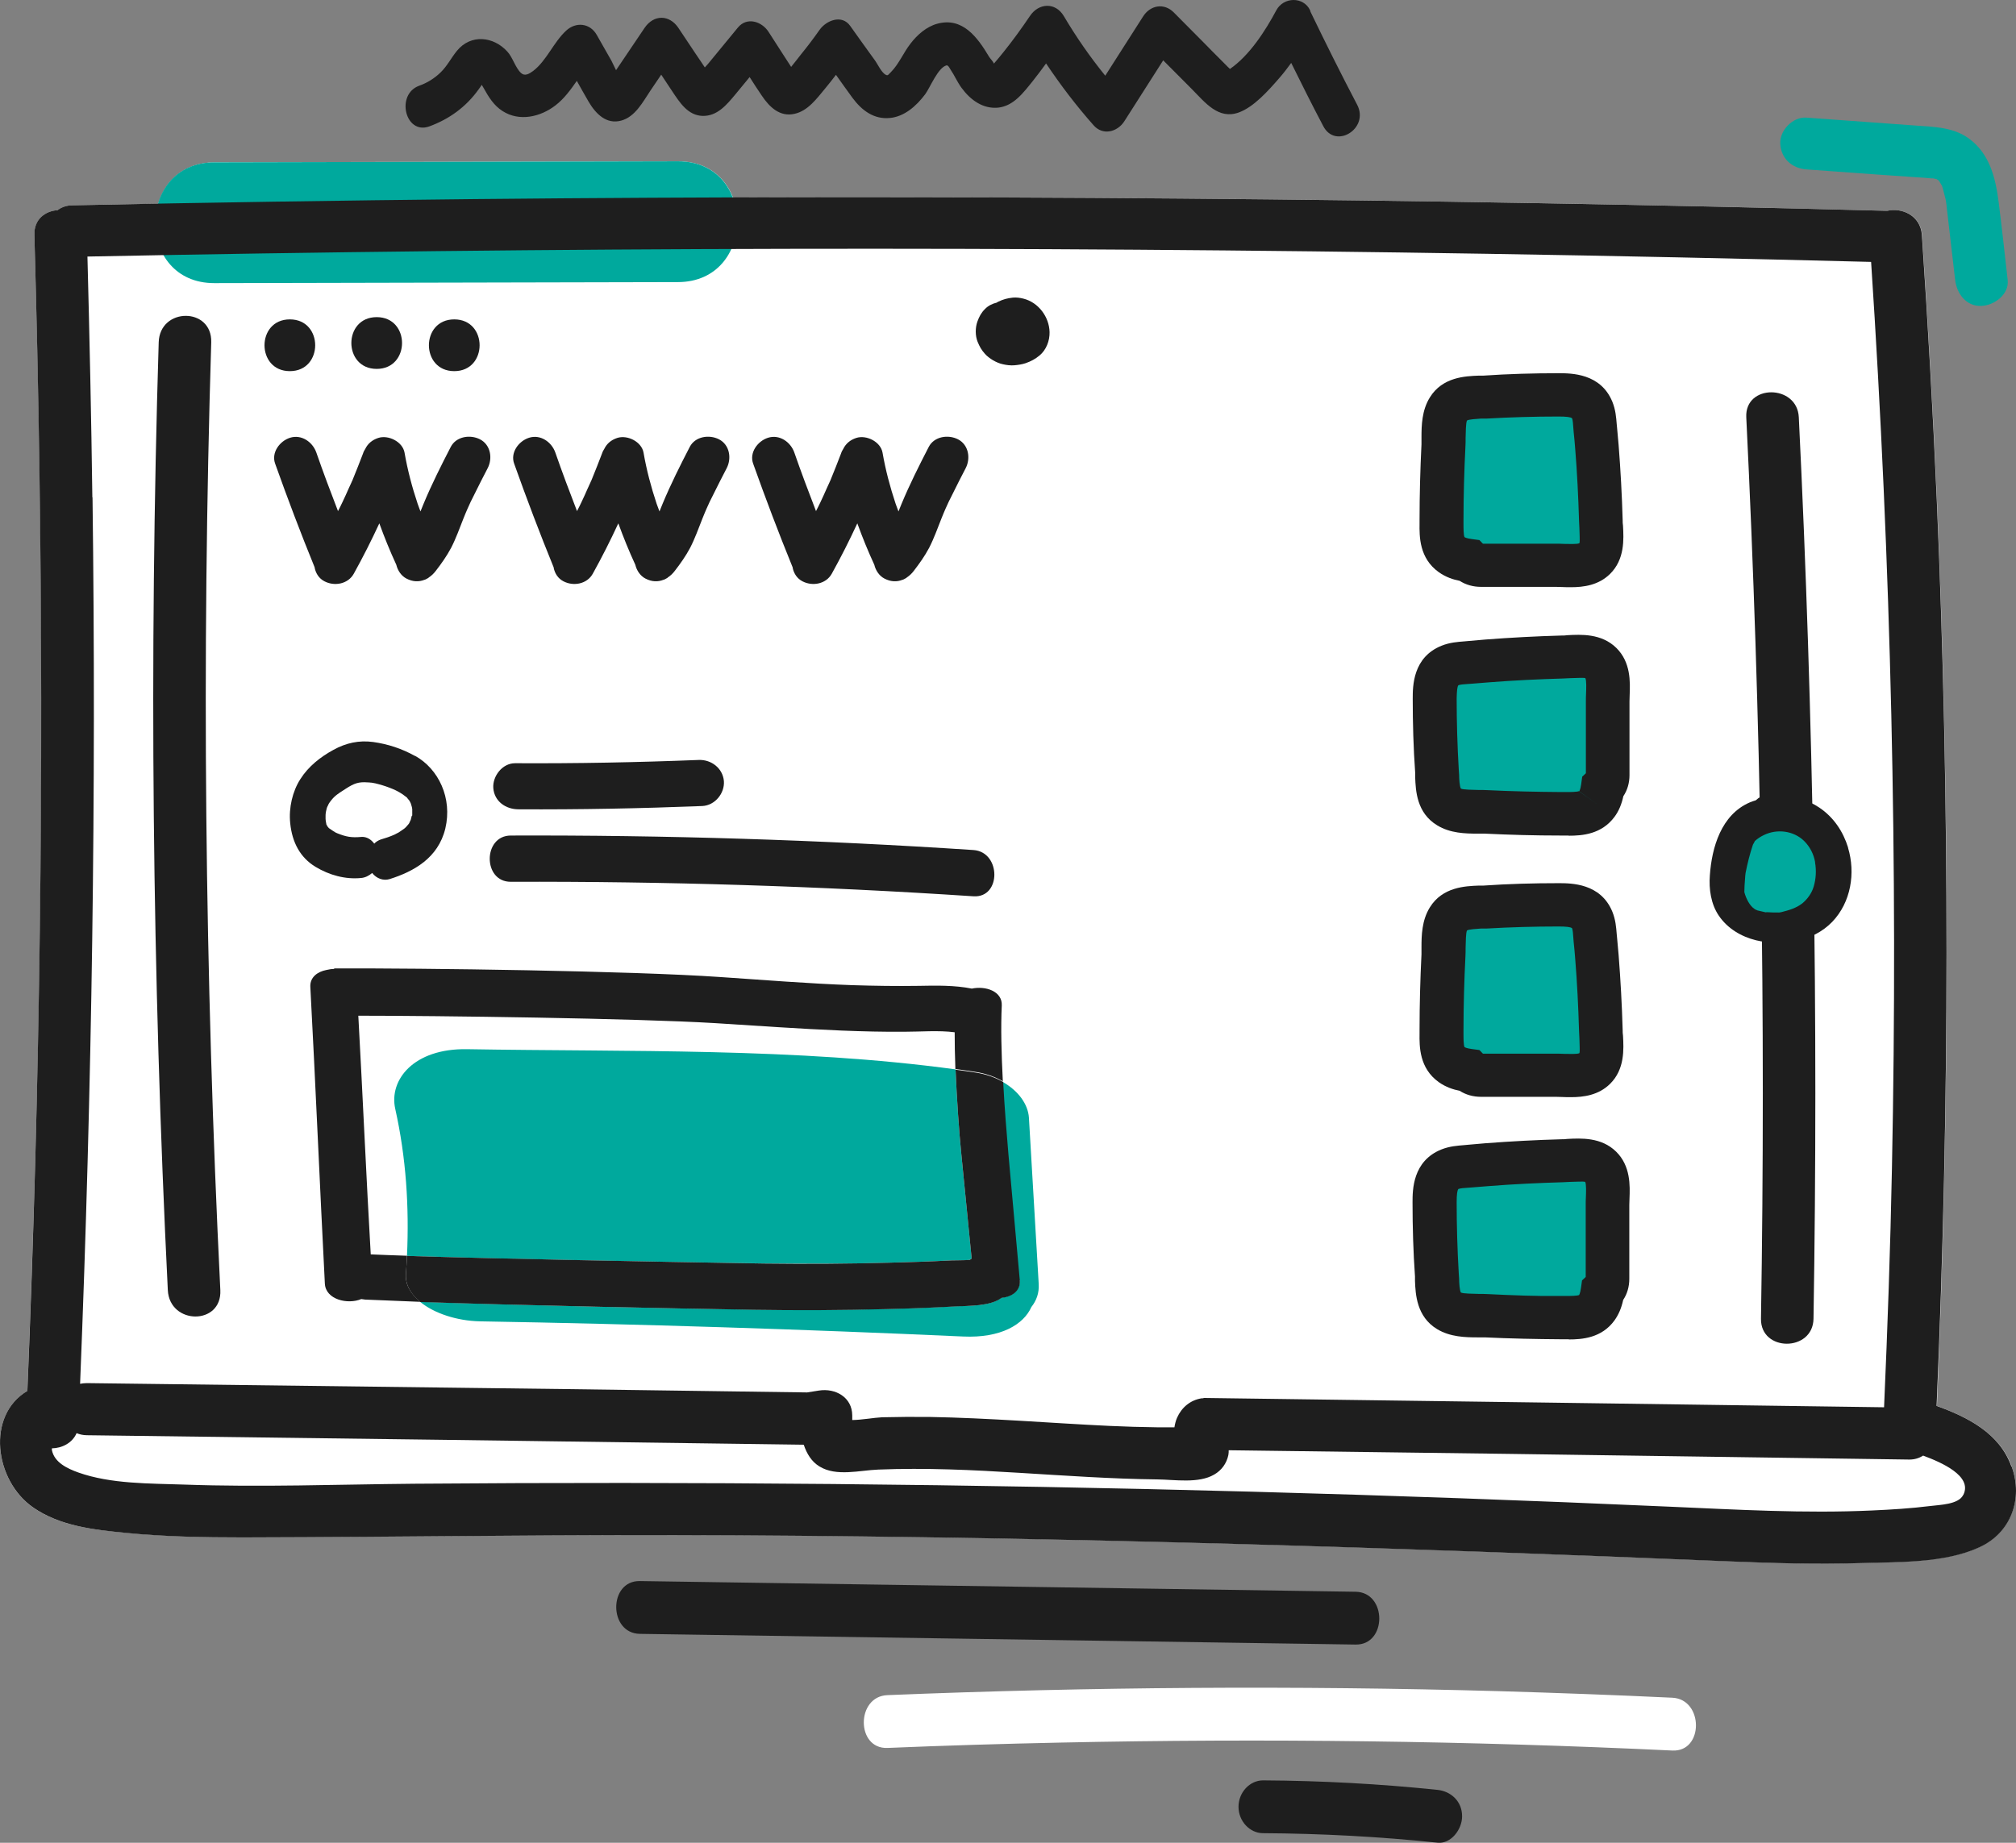 <svg width="140" height="128" viewBox="0 0 140 128" fill="none" xmlns="http://www.w3.org/2000/svg">
<rect x="0" y="0" width="140" height="128" fill="#808080" stroke="none"/>
<path d="M137.428 107.472C134.984 108.575 131.75 108.467 129.123 108.563C126.108 108.659 123.092 108.563 120.077 108.443C97.108 107.484 74.152 106.765 51.171 106.633C39.717 106.573 28.275 106.753 16.833 106.777C14.134 106.789 11.434 106.729 8.747 106.465C6.534 106.261 4.151 106.009 2.279 104.703C-0.384 102.833 -0.968 98.314 1.902 96.612C2.108 91.289 2.303 85.955 2.449 80.633C3.033 59.2 3.008 37.755 2.388 16.322C2.364 15.219 3.154 14.656 4.017 14.596C4.285 14.392 4.638 14.26 5.063 14.26C7.033 14.224 9.015 14.176 10.985 14.152C11.447 12.582 12.748 11.287 14.9 11.275C25.637 11.252 36.361 11.228 47.097 11.204C49.092 11.204 50.356 12.306 50.903 13.721C77.629 13.625 104.355 13.937 131.069 14.644C132.09 14.404 133.379 14.968 133.476 16.31C133.89 22.448 134.242 28.597 134.51 34.734C135.422 55.7 135.398 76.701 134.51 97.654C136.686 98.458 138.863 99.548 139.702 101.862C140.504 104.092 139.653 106.453 137.44 107.472H137.428Z" fill="white"/>
<path d="M138.79 14.008C138.583 12.366 138.17 10.688 136.759 9.645C135.957 9.046 135.033 8.878 134.036 8.794C133.1 8.722 132.163 8.662 131.227 8.59C129.306 8.446 127.373 8.315 125.451 8.171C124.503 8.099 123.591 9.046 123.628 9.969C123.676 11 124.43 11.695 125.451 11.767C127.105 11.887 128.759 12.007 130.412 12.127C131.276 12.187 132.139 12.246 133.002 12.306C133.379 12.33 133.756 12.354 134.133 12.39C134.194 12.39 134.218 12.39 134.255 12.39C134.279 12.39 134.328 12.414 134.401 12.426C134.461 12.438 134.486 12.45 134.51 12.45C134.498 12.45 134.486 12.45 134.534 12.474C134.559 12.498 134.571 12.498 134.583 12.498C134.607 12.522 134.632 12.546 134.656 12.57C134.717 12.666 134.778 12.774 134.838 12.87C134.85 12.894 134.863 12.918 134.875 12.93C134.875 12.954 134.875 12.978 134.899 13.026C134.96 13.289 135.045 13.553 135.106 13.817C135.13 13.937 135.154 14.068 135.167 14.2C135.167 14.248 135.191 14.344 135.191 14.428C135.385 16.106 135.58 17.772 135.775 19.451C135.884 20.386 136.541 21.297 137.598 21.249C138.498 21.213 139.532 20.446 139.422 19.451C139.216 17.629 139.021 15.807 138.79 13.996V14.008Z" fill="#00A99D"/>
<path d="M47.085 11.204C36.349 11.227 25.624 11.252 14.888 11.275C9.416 11.287 9.404 19.678 14.888 19.666C25.624 19.642 36.349 19.618 47.085 19.595C52.557 19.582 52.569 11.191 47.085 11.204Z" fill="#00A99D"/>
<path d="M31.546 22.184C29.199 22.184 29.199 25.78 31.546 25.78C33.893 25.78 33.893 22.184 31.546 22.184Z" fill="#1E1E1E"/>
<path d="M26.16 22.028C23.813 22.028 23.813 25.624 26.16 25.624C28.506 25.624 28.506 22.028 26.16 22.028Z" fill="#1E1E1E"/>
<path d="M139.678 101.85C138.851 99.548 136.662 98.445 134.486 97.654C135.398 76.689 135.41 55.7 134.498 34.734C134.23 28.585 133.878 22.447 133.464 16.31C133.367 14.967 132.078 14.404 131.057 14.644C98.361 13.781 65.64 13.505 32.932 13.829C23.642 13.925 14.341 14.068 5.051 14.26C4.625 14.26 4.273 14.392 4.005 14.596C3.154 14.656 2.352 15.219 2.388 16.322C2.996 37.755 3.02 59.2 2.449 80.645C2.303 85.967 2.121 91.289 1.902 96.612C-0.968 98.314 -0.384 102.833 2.291 104.703C4.163 106.009 6.534 106.261 8.76 106.477C11.447 106.741 14.146 106.789 16.845 106.789C28.287 106.765 39.729 106.573 51.183 106.645C74.164 106.777 97.12 107.496 120.089 108.455C123.105 108.575 126.12 108.67 129.136 108.575C131.762 108.491 134.996 108.599 137.44 107.484C139.665 106.477 140.504 104.103 139.702 101.874L139.678 101.85ZM6.413 34.554C6.34 28.98 6.218 23.406 6.072 17.82C38.465 17.173 70.869 17.101 103.261 17.629C112.149 17.772 121.05 17.964 129.938 18.192C131.324 39.145 131.811 60.147 131.385 81.136C131.276 86.674 131.081 92.224 130.838 97.75C115.08 97.522 99.321 97.319 83.575 97.103V97.127C83.575 97.127 83.502 97.127 83.454 97.127C82.663 97.247 82.055 97.762 81.739 98.481C81.654 98.673 81.593 98.913 81.557 99.141C81.155 99.141 80.742 99.141 80.341 99.141C79.246 99.129 78.152 99.093 77.07 99.045C74.978 98.949 72.887 98.805 70.796 98.685C68.704 98.565 66.613 98.457 64.522 98.421C63.427 98.409 62.345 98.421 61.251 98.445C60.716 98.469 59.889 98.625 59.184 98.637C59.184 98.541 59.184 98.433 59.184 98.326C59.184 97.055 58.017 96.408 56.873 96.588C56.594 96.635 56.326 96.671 56.047 96.719C48.654 96.624 41.273 96.504 33.88 96.42C24.591 96.3 15.313 96.192 6.024 96.072C5.854 96.072 5.708 96.096 5.562 96.12C6.389 75.598 6.692 55.064 6.425 34.53L6.413 34.554ZM136.334 103.84C136.006 104.511 134.692 104.523 134.06 104.607C132.71 104.775 131.349 104.859 129.999 104.919C125.318 105.134 120.624 104.859 115.943 104.655C106.264 104.223 96.573 103.876 86.894 103.612C67.525 103.085 48.143 102.905 28.761 103.061C23.448 103.108 18.11 103.312 12.784 103.12C10.401 103.037 7.702 103.085 5.44 102.281C4.674 102.006 3.774 101.586 3.604 100.723C3.604 100.687 3.604 100.639 3.604 100.603C4.297 100.591 5.015 100.244 5.319 99.548C5.525 99.632 5.768 99.692 6.036 99.692C22.633 99.896 39.218 100.124 55.816 100.351C56.022 100.963 56.351 101.526 56.91 101.862C58.077 102.581 59.707 102.126 60.995 102.078C64.266 101.946 67.537 102.102 70.808 102.305C73.994 102.497 77.167 102.725 80.365 102.761C81.569 102.773 83.235 103.061 84.317 102.425C84.84 102.126 85.18 101.646 85.302 101.071C85.326 100.963 85.326 100.843 85.326 100.735C91.795 100.819 98.275 100.903 104.744 100.987C114.034 101.119 123.311 101.25 132.601 101.382C132.954 101.382 133.27 101.286 133.549 101.107C134.814 101.574 136.99 102.521 136.346 103.828L136.334 103.84Z" fill="#1E1E1E"/>
<path d="M71.076 20.745C70.845 20.685 70.577 20.649 70.334 20.673C69.933 20.721 69.689 20.781 69.313 20.961C69.276 20.973 69.252 20.997 69.215 21.021C68.911 21.093 68.62 21.237 68.401 21.465C68.145 21.716 67.999 21.992 67.878 22.328C67.72 22.759 67.72 23.323 67.89 23.742C68.036 24.09 68.145 24.293 68.401 24.581C68.559 24.761 68.765 24.905 68.96 25.025C69.167 25.145 69.41 25.252 69.641 25.3C69.896 25.36 70.188 25.396 70.456 25.372C70.711 25.348 70.966 25.312 71.222 25.228C71.599 25.096 71.89 24.941 72.194 24.689C72.656 24.305 72.9 23.67 72.887 23.071C72.863 22.016 72.121 21.009 71.076 20.745Z" fill="#1E1E1E"/>
<path d="M20.128 22.184C17.782 22.184 17.782 25.78 20.128 25.78C22.475 25.78 22.475 22.184 20.128 22.184Z" fill="#1E1E1E"/>
<path d="M14.669 23.778C14.742 21.321 11.094 21.332 11.021 23.778C10.352 45.726 10.571 67.687 11.654 89.611C11.775 92.044 15.423 92.068 15.301 89.611C14.219 67.687 14 45.714 14.669 23.778Z" fill="#1E1E1E"/>
<path d="M124.917 28.98C124.807 26.679 121.159 26.667 121.269 28.98C122.29 49.838 122.631 70.719 122.29 91.601C122.254 93.914 125.901 93.914 125.938 91.601C126.278 70.719 125.938 49.838 124.917 28.98Z" fill="#1E1E1E"/>
<path d="M127.105 58.588C126.886 58.073 126.521 57.63 126.011 57.378C125.646 57.198 125.269 57.114 124.892 57.114C124.442 56.682 123.798 56.455 123.141 56.647C121.633 57.078 120.515 58.433 120.126 59.895C119.724 61.417 120.004 63.371 121.512 64.222C121.937 64.462 122.484 64.594 122.971 64.57C123.579 64.534 124.053 64.366 124.588 64.103C125.184 63.815 125.792 63.443 126.217 62.952C126.74 62.364 127.105 61.645 127.239 60.866C127.372 60.075 127.421 59.344 127.093 58.6L127.105 58.588Z" fill="#00A99D"/>
<path d="M128.345 58.888C127.993 57.749 127.336 56.766 126.339 56.095C125.561 55.568 124.613 55.328 123.701 55.124C123.08 54.992 122.387 55.16 121.925 55.592C121.792 55.628 121.658 55.676 121.512 55.736C119.53 56.587 118.873 58.864 118.74 60.806C118.667 61.753 118.813 62.796 119.36 63.599C119.956 64.486 120.916 65.061 121.95 65.313C123.761 65.745 125.901 65.421 127.239 64.031C128.54 62.676 128.868 60.638 128.333 58.876L128.345 58.888ZM122.679 63.371C122.679 63.371 122.643 63.371 122.618 63.371C122.424 63.323 122.241 63.287 122.047 63.239C121.986 63.203 121.913 63.191 121.852 63.144C121.512 62.928 121.257 62.424 121.135 61.969C121.135 61.657 121.159 61.346 121.184 61.034C121.184 60.902 121.208 60.77 121.22 60.638C121.354 59.967 121.512 59.32 121.731 58.672C121.779 58.589 121.828 58.505 121.865 58.421C122.047 58.253 122.266 58.109 122.497 58.001C123.409 57.558 124.552 57.701 125.281 58.409C125.695 58.816 125.95 59.332 126.047 59.871C126.047 59.883 126.047 59.895 126.047 59.919C126.145 60.47 126.108 61.058 125.95 61.585C125.816 62.041 125.524 62.448 125.16 62.748C124.734 63.084 124.223 63.227 123.701 63.359C123.652 63.371 123.603 63.371 123.555 63.383C123.251 63.383 122.959 63.383 122.655 63.359L122.679 63.371Z" fill="#1E1E1E"/>
<path d="M94.141 110.564C77.569 110.313 61.008 110.073 44.435 109.821C42.246 109.785 42.246 113.453 44.435 113.489C61.008 113.741 77.569 113.981 94.141 114.232C96.33 114.268 96.33 110.6 94.141 110.564Z" fill="#1E1E1E"/>
<path d="M116.137 117.925C112.125 117.733 108.112 117.589 104.1 117.469C89.947 117.073 75.781 117.169 61.628 117.745C59.439 117.829 59.439 121.497 61.628 121.413C65.64 121.245 69.653 121.125 73.665 121.041C87.819 120.741 101.996 120.921 116.137 121.593C118.326 121.7 118.314 118.032 116.137 117.925Z" fill="white"/>
<path d="M87.71 123.666C86.785 123.666 86.007 124.505 86.007 125.5C86.007 126.495 86.785 127.334 87.71 127.334C91.759 127.358 95.808 127.574 99.832 127.994C100.756 128.09 101.535 127.083 101.535 126.16C101.535 125.105 100.744 124.422 99.832 124.326C95.796 123.906 91.759 123.69 87.71 123.666Z" fill="#1E1E1E"/>
<path d="M90.98 0.715C90.518 -0.256 89.132 -0.22 88.633 0.715C87.879 2.129 86.773 3.855 85.411 4.79C85.362 4.742 85.326 4.695 85.277 4.659L84.669 4.047C84.341 3.724 84.025 3.4 83.697 3.064C82.967 2.333 82.237 1.59 81.508 0.859C80.839 0.187 79.879 0.355 79.38 1.146C78.505 2.513 77.629 3.891 76.754 5.258C75.696 3.951 74.735 2.573 73.872 1.11C73.288 0.139 72.133 0.199 71.525 1.11C70.942 1.973 70.334 2.813 69.689 3.616C69.47 3.891 69.251 4.155 69.02 4.419C68.984 4.287 68.765 4.071 68.692 3.951C67.865 2.561 66.832 1.17 65.081 1.65C64.339 1.854 63.695 2.417 63.221 3.04C62.746 3.652 62.418 4.455 61.871 5.006C61.676 5.198 61.664 5.27 61.518 5.198C61.214 5.054 60.947 4.443 60.74 4.167C60.169 3.376 59.597 2.585 59.038 1.794C58.454 0.979 57.372 1.422 56.91 2.081C56.496 2.669 56.071 3.232 55.621 3.783C55.414 4.035 55.183 4.359 54.94 4.647L54.879 4.551C54.721 4.311 54.563 4.071 54.405 3.819C54.065 3.28 53.724 2.753 53.372 2.213C52.91 1.494 51.876 1.146 51.244 1.913C50.757 2.501 50.271 3.088 49.785 3.688L49.164 4.443C49.164 4.443 49.043 4.575 48.946 4.683C48.727 4.359 48.52 4.035 48.301 3.724C47.9 3.124 47.511 2.537 47.11 1.937C46.489 1.014 45.407 0.99 44.763 1.937C44.313 2.609 43.863 3.268 43.413 3.939L42.83 4.802C42.83 4.802 42.793 4.85 42.781 4.874C42.659 4.623 42.538 4.371 42.465 4.227C42.124 3.628 41.784 3.028 41.443 2.429C40.969 1.59 39.984 1.506 39.316 2.129C38.44 2.932 37.954 4.227 37.017 4.934C36.738 5.138 36.446 5.306 36.191 5.078C35.789 4.718 35.607 3.975 35.218 3.568C34.257 2.525 32.701 2.357 31.74 3.52C31.327 4.023 31.059 4.587 30.585 5.042C30.16 5.45 29.661 5.761 29.114 5.953C27.46 6.553 28.141 9.381 29.807 8.782C31.181 8.279 32.361 7.44 33.248 6.193C33.321 6.097 33.382 6.001 33.455 5.893C33.528 6.013 33.589 6.121 33.576 6.097C33.929 6.732 34.294 7.332 34.902 7.715C36.057 8.458 37.516 8.135 38.574 7.32C39.182 6.852 39.62 6.241 40.057 5.618C40.325 6.097 40.592 6.576 40.872 7.056C41.37 7.907 42.112 8.662 43.146 8.375C44.106 8.111 44.629 7.104 45.164 6.301L45.918 5.186L46.672 6.325C47.207 7.128 47.766 8.015 48.788 8.051C49.797 8.075 50.441 7.308 51.061 6.564C51.39 6.157 51.718 5.761 52.058 5.354C52.338 5.785 52.605 6.217 52.897 6.636C53.444 7.452 54.162 8.135 55.171 7.907C56.107 7.703 56.715 6.852 57.323 6.121C57.579 5.821 57.81 5.51 58.053 5.198C58.43 5.725 58.807 6.265 59.196 6.792C59.852 7.679 60.691 8.303 61.798 8.195C62.807 8.099 63.634 7.368 64.254 6.541C64.594 6.073 65.142 4.683 65.737 4.539C65.75 4.539 65.762 4.539 65.774 4.539C65.774 4.539 65.786 4.551 65.81 4.563C65.895 4.611 65.956 4.754 66.005 4.826C66.285 5.234 66.479 5.701 66.771 6.097C67.391 6.948 68.267 7.583 69.324 7.476C70.394 7.356 71.063 6.445 71.72 5.63C72.036 5.234 72.34 4.826 72.644 4.407C73.653 5.917 74.76 7.368 75.951 8.71C76.584 9.429 77.593 9.178 78.079 8.422C78.979 7.008 79.879 5.594 80.778 4.191C81.435 4.85 82.104 5.522 82.76 6.181C83.697 7.128 84.609 8.327 86.031 7.811C87.077 7.428 88.074 6.301 88.816 5.45C89.12 5.102 89.399 4.742 89.667 4.371C90.396 5.845 91.126 7.308 91.892 8.758C92.743 10.4 95.102 8.926 94.251 7.284C93.132 5.15 92.05 2.98 91.004 0.811L90.98 0.715Z" fill="#1E1E1E"/>
<path d="M21.855 39.457C21.94 39.841 22.159 40.188 22.536 40.38C23.229 40.74 24.165 40.572 24.567 39.853C25.199 38.714 25.795 37.539 26.342 36.352C26.694 37.323 27.084 38.282 27.521 39.229C27.619 39.637 27.874 40.008 28.227 40.188C28.664 40.416 29.09 40.428 29.479 40.272C29.479 40.272 29.479 40.272 29.491 40.272C29.552 40.248 29.613 40.224 29.661 40.188C29.686 40.176 29.71 40.164 29.734 40.152C29.746 40.152 29.759 40.128 29.771 40.116C29.953 39.996 30.111 39.853 30.257 39.661C30.646 39.157 31.023 38.63 31.327 38.055C31.668 37.395 31.911 36.7 32.178 36.029C32.19 35.993 32.336 35.645 32.324 35.669C32.373 35.561 32.409 35.465 32.458 35.358C32.604 35.022 32.762 34.686 32.932 34.363C33.236 33.739 33.552 33.128 33.868 32.517C34.221 31.833 34.075 30.898 33.333 30.515C32.652 30.167 31.68 30.311 31.303 31.042C30.634 32.337 29.977 33.643 29.418 34.986C29.345 35.166 29.272 35.346 29.199 35.525C29.138 35.346 29.065 35.178 29.005 34.998C28.616 33.835 28.299 32.636 28.093 31.438C27.959 30.683 26.974 30.191 26.269 30.419C25.831 30.563 25.539 30.826 25.369 31.174C25.308 31.27 25.247 31.378 25.211 31.498C24.98 32.097 24.749 32.696 24.506 33.284C24.481 33.356 24.445 33.428 24.409 33.499C24.409 33.523 24.396 33.535 24.384 33.559C24.323 33.679 24.275 33.811 24.214 33.931C24.08 34.243 23.934 34.554 23.788 34.866C23.691 35.082 23.582 35.286 23.472 35.501C22.949 34.147 22.439 32.792 21.965 31.426C21.709 30.706 20.943 30.155 20.141 30.407C19.423 30.635 18.827 31.438 19.107 32.205C19.97 34.626 20.882 37.036 21.855 39.421V39.457Z" fill="#1E1E1E"/>
<path d="M38.453 39.457C38.538 39.841 38.756 40.188 39.133 40.38C39.826 40.74 40.763 40.572 41.164 39.853C41.796 38.714 42.392 37.539 42.939 36.352C43.292 37.323 43.681 38.282 44.119 39.229C44.216 39.637 44.471 40.008 44.824 40.188C45.262 40.416 45.687 40.428 46.076 40.272C46.076 40.272 46.076 40.272 46.088 40.272C46.149 40.248 46.21 40.224 46.259 40.188C46.283 40.176 46.307 40.164 46.332 40.152C46.344 40.152 46.356 40.128 46.368 40.116C46.55 39.996 46.709 39.853 46.855 39.661C47.244 39.157 47.62 38.63 47.925 38.055C48.265 37.395 48.508 36.7 48.776 36.029C48.788 35.993 48.934 35.645 48.922 35.669C48.97 35.561 49.007 35.465 49.055 35.358C49.201 35.022 49.359 34.686 49.529 34.363C49.834 33.739 50.15 33.128 50.466 32.517C50.818 31.833 50.672 30.898 49.931 30.515C49.25 30.167 48.277 30.311 47.9 31.042C47.231 32.337 46.575 33.643 46.016 34.986C45.943 35.166 45.87 35.346 45.797 35.525C45.736 35.346 45.663 35.178 45.602 34.998C45.213 33.835 44.897 32.636 44.69 31.438C44.556 30.683 43.572 30.191 42.866 30.419C42.428 30.563 42.137 30.826 41.967 31.174C41.906 31.27 41.845 31.378 41.808 31.498C41.577 32.097 41.346 32.696 41.103 33.284C41.079 33.356 41.042 33.428 41.006 33.499C41.006 33.523 40.994 33.535 40.982 33.559C40.921 33.679 40.872 33.811 40.811 33.931C40.678 34.243 40.532 34.554 40.386 34.866C40.288 35.082 40.179 35.286 40.07 35.501C39.547 34.147 39.036 32.792 38.562 31.426C38.306 30.706 37.541 30.155 36.738 30.407C36.021 30.635 35.425 31.438 35.705 32.205C36.568 34.626 37.48 37.036 38.453 39.421V39.457Z" fill="#1E1E1E"/>
<path d="M55.05 39.457C55.135 39.841 55.354 40.188 55.73 40.38C56.424 40.74 57.36 40.572 57.761 39.853C58.393 38.714 58.989 37.539 59.536 36.352C59.889 37.323 60.278 38.282 60.716 39.229C60.813 39.637 61.068 40.008 61.421 40.188C61.859 40.416 62.284 40.428 62.673 40.272C62.673 40.272 62.673 40.272 62.686 40.272C62.746 40.248 62.807 40.224 62.856 40.188C62.88 40.176 62.904 40.164 62.929 40.152C62.941 40.152 62.953 40.128 62.965 40.116C63.148 39.996 63.306 39.853 63.452 39.661C63.841 39.157 64.218 38.63 64.522 38.055C64.862 37.395 65.105 36.7 65.373 36.029C65.385 35.993 65.531 35.645 65.519 35.669C65.567 35.561 65.604 35.465 65.652 35.358C65.798 35.022 65.956 34.686 66.127 34.363C66.431 33.739 66.747 33.128 67.063 32.517C67.415 31.833 67.27 30.898 66.528 30.515C65.847 30.167 64.874 30.311 64.497 31.042C63.829 32.337 63.172 33.643 62.613 34.986C62.54 35.166 62.467 35.346 62.394 35.525C62.333 35.346 62.26 35.178 62.199 34.998C61.81 33.835 61.494 32.636 61.287 31.438C61.154 30.683 60.169 30.191 59.463 30.419C59.026 30.563 58.734 30.826 58.564 31.174C58.503 31.27 58.442 31.378 58.406 31.498C58.175 32.097 57.944 32.696 57.7 33.284C57.676 33.356 57.639 33.428 57.603 33.499C57.603 33.523 57.591 33.535 57.579 33.559C57.518 33.679 57.469 33.811 57.408 33.931C57.275 34.243 57.129 34.554 56.983 34.866C56.886 35.082 56.776 35.286 56.667 35.501C56.144 34.147 55.633 32.792 55.159 31.426C54.904 30.706 54.138 30.155 53.335 30.407C52.618 30.635 52.022 31.438 52.302 32.205C53.165 34.626 54.077 37.036 55.05 39.421V39.457Z" fill="#1E1E1E"/>
<path d="M59.597 87.753C61.008 87.729 62.43 87.693 63.841 87.645C64.583 87.621 65.324 87.585 66.066 87.549C66.309 87.549 66.942 87.549 67.343 87.513C67.379 87.477 67.428 87.441 67.477 87.417C67.233 84.996 67.002 82.575 66.759 80.165C66.601 78.607 66.443 76.317 66.358 74.279C55.293 72.769 43.669 73.069 32.422 72.877C28.725 72.817 26.998 75.011 27.448 77.025C28.202 80.405 28.421 83.821 28.263 87.237C34.78 87.453 45.955 87.645 50.904 87.729C53.797 87.777 56.703 87.789 59.597 87.753Z" fill="#00A99D"/>
<path d="M70.808 88.928C70.869 89.659 70.261 90.055 69.544 90.138C68.729 90.75 67.318 90.69 66.261 90.738C64.716 90.822 63.172 90.882 61.616 90.918C58.515 91.001 55.415 91.001 52.314 90.966C47.11 90.894 36.288 90.678 29.175 90.426C30.148 91.229 31.729 91.745 33.321 91.781C44.532 91.972 55.719 92.332 66.893 92.835C69.507 92.955 71.088 91.996 71.623 90.786C71.975 90.342 72.17 89.815 72.133 89.191C71.903 85.344 71.684 81.484 71.453 77.636C71.392 76.701 70.723 75.766 69.617 75.142C69.714 76.953 69.847 78.751 69.981 80.165C70.249 83.09 70.504 86.003 70.772 88.928H70.808Z" fill="#00A99D"/>
<path d="M23.217 67.303C23.01 67.303 22.828 67.339 22.67 67.375C22.038 67.495 21.515 67.89 21.551 68.55C21.892 74.891 22.232 82.826 22.56 89.167C22.621 90.27 24.141 90.63 25.089 90.234C25.175 90.246 25.26 90.258 25.357 90.27C26.427 90.318 27.728 90.366 29.187 90.426C28.53 89.887 28.129 89.227 28.19 88.496C28.227 88.077 28.239 87.657 28.263 87.225C27.315 87.19 26.463 87.166 25.746 87.13C25.454 82.143 25.162 75.55 24.883 70.552C30.427 70.552 44.131 70.731 49.651 71.067C52.569 71.247 55.487 71.463 58.418 71.582C59.877 71.642 61.348 71.678 62.807 71.666C63.962 71.666 65.154 71.558 66.297 71.702C66.297 72.421 66.309 73.308 66.346 74.255C66.796 74.315 67.245 74.375 67.695 74.447C68.449 74.555 69.094 74.795 69.641 75.107C69.543 73.225 69.495 71.331 69.568 69.844C69.616 68.849 68.437 68.466 67.489 68.669C66.285 68.43 65.032 68.454 63.792 68.478C62.26 68.502 60.728 68.478 59.196 68.43C56.132 68.322 53.08 68.07 50.028 67.866C43.827 67.435 29.43 67.243 23.193 67.267L23.217 67.303Z" fill="#1E1E1E"/>
<path d="M66.358 74.279C66.443 76.317 66.601 78.607 66.759 80.165C67.002 82.587 67.233 85.008 67.476 87.417C67.428 87.453 67.391 87.477 67.343 87.513C66.953 87.549 66.321 87.537 66.066 87.549C65.324 87.585 64.582 87.621 63.841 87.645C62.43 87.693 61.02 87.729 59.597 87.753C56.703 87.801 53.797 87.789 50.903 87.729C45.955 87.645 34.78 87.441 28.263 87.238C28.238 87.657 28.226 88.077 28.19 88.508C28.141 89.239 28.53 89.899 29.187 90.438C36.3 90.678 47.11 90.894 52.326 90.978C55.426 91.025 58.527 91.013 61.628 90.93C63.172 90.894 64.728 90.834 66.272 90.75C67.33 90.69 68.741 90.75 69.555 90.15C70.273 90.079 70.881 89.671 70.82 88.94C70.552 86.015 70.297 83.102 70.03 80.177C69.908 78.763 69.762 76.965 69.665 75.155C69.118 74.843 68.461 74.603 67.719 74.495C67.269 74.423 66.82 74.364 66.37 74.303L66.358 74.279Z" fill="#1E1E1E"/>
<path d="M28.822 52.511C27.898 51.996 26.938 51.684 25.916 51.54C24.931 51.408 24.032 51.6 23.144 52.092C22.268 52.571 21.43 53.218 20.858 54.117C20.311 54.968 20.043 56.119 20.153 57.174C20.287 58.529 20.858 59.571 21.904 60.207C22.877 60.794 23.983 61.094 25.077 60.986C25.357 60.962 25.624 60.83 25.843 60.638C26.147 61.022 26.622 61.202 27.071 61.058C28.701 60.542 30.427 59.619 30.926 57.546C31.424 55.448 30.464 53.41 28.822 52.499V52.511ZM28.591 56.67C28.591 56.67 28.591 56.67 28.591 56.682C28.567 56.754 28.555 56.85 28.53 56.922C28.53 56.922 28.53 56.922 28.53 56.934C28.494 57.006 28.47 57.066 28.433 57.138C28.433 57.15 28.421 57.162 28.421 57.174C28.372 57.246 28.324 57.306 28.263 57.366C28.263 57.378 28.202 57.438 28.166 57.474C28.129 57.51 28.081 57.558 28.068 57.558C27.935 57.654 27.801 57.749 27.667 57.833C27.631 57.845 27.606 57.869 27.57 57.881C27.57 57.881 27.436 57.953 27.412 57.965C27.096 58.109 26.767 58.217 26.439 58.313C26.269 58.373 26.111 58.469 25.989 58.6C25.77 58.301 25.454 58.109 25.102 58.133C24.409 58.193 24.056 58.133 23.424 57.881C23.278 57.821 23.338 57.845 23.156 57.737C23.047 57.666 22.937 57.593 22.84 57.522C22.84 57.522 22.767 57.438 22.73 57.39C22.73 57.366 22.682 57.282 22.67 57.282C22.706 57.486 22.658 57.198 22.645 57.15C22.645 57.102 22.621 57.054 22.621 57.006C22.621 56.97 22.609 56.91 22.609 56.886C22.609 56.814 22.609 56.742 22.609 56.67C22.609 56.647 22.609 56.539 22.621 56.479C22.621 56.443 22.633 56.395 22.633 56.395C22.645 56.323 22.67 56.251 22.682 56.179C22.682 56.155 22.718 56.059 22.743 56.011C22.767 55.963 22.816 55.879 22.816 55.855C22.901 55.7 23.095 55.46 23.253 55.316C23.412 55.172 23.788 54.92 24.044 54.765C24.591 54.417 24.895 54.297 25.527 54.345C25.624 54.345 25.709 54.357 25.807 54.369C25.782 54.369 25.685 54.345 25.831 54.369C25.989 54.393 26.159 54.429 26.317 54.477C26.634 54.561 26.95 54.669 27.266 54.801C27.521 54.908 27.679 54.992 27.959 55.172C28.044 55.232 28.263 55.4 28.263 55.4C28.227 55.364 28.385 55.568 28.433 55.616C28.433 55.64 28.457 55.664 28.457 55.664C28.482 55.712 28.506 55.76 28.53 55.807C28.506 55.76 28.591 55.987 28.603 56.059C28.603 56.107 28.628 56.155 28.628 56.203C28.628 56.359 28.628 56.503 28.628 56.647L28.591 56.67Z" fill="#1E1E1E"/>
<path d="M36.008 56.215C40.264 56.239 44.507 56.155 48.763 55.987C49.651 55.951 50.332 55.1 50.271 54.261C50.198 53.362 49.395 52.751 48.52 52.787C44.276 52.955 40.021 53.038 35.765 53.014C34.877 53.014 34.196 53.925 34.257 54.741C34.33 55.664 35.12 56.215 36.008 56.215Z" fill="#1E1E1E"/>
<path d="M35.473 61.25C46.185 61.214 56.898 61.549 67.598 62.257C69.543 62.388 69.531 59.176 67.598 59.044C56.91 58.337 46.198 58.001 35.473 58.037C33.528 58.037 33.516 61.262 35.473 61.25Z" fill="#1E1E1E"/>
<path d="M110.897 55.843C111.14 55.52 111.25 55.1 111.298 54.669C111.505 54.477 111.639 54.201 111.639 53.842V48.711C111.639 47.872 111.846 46.733 111.177 46.074C110.508 45.415 109.353 45.63 108.502 45.642C106.763 45.69 105.036 45.774 103.31 45.906C102.896 45.942 102.495 45.978 102.082 46.014C101.62 46.05 101.121 46.05 100.696 46.23C99.698 46.637 99.638 47.608 99.638 48.531C99.638 50.221 99.686 51.9 99.784 53.578C99.832 54.429 99.759 55.532 100.61 56.047C101.316 56.479 102.398 56.371 103.2 56.407C104.939 56.491 106.69 56.539 108.429 56.539C109.304 56.539 110.313 56.635 110.897 55.843Z" fill="#00A99D"/>
<path d="M108.939 58.037C108.854 58.037 108.769 58.037 108.684 58.037H108.429C108.429 58.037 108.38 58.037 108.356 58.037C106.605 58.037 104.842 57.989 103.115 57.905C102.957 57.905 102.787 57.905 102.617 57.905C101.765 57.905 100.708 57.881 99.808 57.33C98.373 56.467 98.312 54.908 98.276 53.985V53.674C98.154 51.959 98.106 50.233 98.106 48.531C98.106 47.668 98.106 45.654 100.112 44.851C100.683 44.623 101.23 44.587 101.68 44.551L101.936 44.528C102.349 44.492 102.762 44.456 103.176 44.42C104.915 44.288 106.69 44.192 108.453 44.144C108.575 44.144 108.708 44.144 108.854 44.12C109.79 44.072 111.213 43.988 112.247 45.007C113.256 46.002 113.207 47.368 113.171 48.279C113.171 48.423 113.159 48.567 113.159 48.711V53.842C113.159 54.381 113.013 54.884 112.733 55.304C112.611 55.867 112.417 56.335 112.125 56.73C111.225 57.953 109.876 58.049 108.939 58.049V58.037ZM109.657 54.968L110.897 55.843L109.669 54.968C109.669 54.968 109.754 54.848 109.803 54.477L109.876 53.949L110.131 53.71V48.711C110.131 48.543 110.131 48.351 110.143 48.16C110.155 47.848 110.18 47.261 110.094 47.105C109.973 47.057 109.377 47.105 109.049 47.105C108.879 47.105 108.708 47.129 108.55 47.129C106.848 47.177 105.121 47.261 103.443 47.392C103.042 47.428 102.641 47.452 102.24 47.488L101.911 47.512C101.68 47.524 101.401 47.548 101.279 47.596C101.194 47.692 101.17 48.004 101.157 48.507C101.157 50.15 101.206 51.816 101.303 53.458L101.328 53.83C101.328 54.117 101.364 54.633 101.449 54.776C101.607 54.86 102.3 54.86 102.665 54.872C102.884 54.872 103.091 54.872 103.285 54.884C104.988 54.968 106.763 55.004 108.441 55.016H108.733C109.024 55.016 109.547 55.016 109.669 54.944L109.657 54.968Z" fill="#1E1E1E"/>
<path d="M100.805 73.944C101.133 74.184 101.559 74.292 101.996 74.34C102.191 74.543 102.471 74.675 102.835 74.675H108.04C108.891 74.675 110.046 74.879 110.715 74.22C111.383 73.56 111.165 72.422 111.152 71.582C111.104 69.868 111.019 68.166 110.885 66.464C110.848 66.056 110.812 65.661 110.775 65.253C110.739 64.798 110.739 64.306 110.557 63.887C110.143 62.904 109.158 62.844 108.222 62.844C106.508 62.844 104.805 62.892 103.103 62.988C102.24 63.036 101.121 62.964 100.598 63.803C100.16 64.498 100.27 65.565 100.233 66.356C100.148 68.07 100.1 69.796 100.1 71.511C100.1 72.374 100.002 73.369 100.805 73.944Z" fill="#00A99D"/>
<path d="M109.098 76.21C108.879 76.21 108.672 76.21 108.49 76.198C108.344 76.198 108.198 76.186 108.052 76.186H102.848C102.301 76.186 101.79 76.042 101.364 75.766C100.927 75.682 100.404 75.514 99.917 75.167C98.556 74.196 98.568 72.685 98.58 71.774V71.522C98.58 69.784 98.629 68.022 98.714 66.284C98.714 66.128 98.714 65.972 98.714 65.805C98.714 64.966 98.738 63.923 99.297 63.024C100.173 61.609 101.753 61.549 102.702 61.513H103.018C104.745 61.393 106.496 61.346 108.234 61.346C109.11 61.346 111.153 61.346 111.967 63.323C112.198 63.887 112.235 64.426 112.271 64.87L112.295 65.121C112.332 65.529 112.368 65.936 112.405 66.344C112.539 68.058 112.636 69.808 112.685 71.546C112.685 71.666 112.685 71.798 112.709 71.942C112.758 72.865 112.843 74.268 111.809 75.287C111.007 76.078 109.961 76.21 109.098 76.21ZM102.982 73.189H108.052C108.222 73.189 108.417 73.189 108.611 73.201C108.927 73.201 109.523 73.237 109.681 73.153C109.73 73.033 109.681 72.445 109.681 72.122C109.681 71.954 109.657 71.786 109.657 71.63C109.608 69.952 109.523 68.25 109.389 66.596C109.353 66.2 109.329 65.805 109.28 65.409L109.256 65.097C109.244 64.87 109.219 64.594 109.171 64.474C109.073 64.39 108.757 64.354 108.234 64.354C106.581 64.354 104.878 64.402 103.213 64.498H102.836C102.544 64.522 102.009 64.546 101.875 64.63C101.79 64.786 101.79 65.469 101.778 65.841C101.778 66.056 101.778 66.26 101.766 66.44C101.681 68.118 101.632 69.832 101.632 71.522V71.81C101.632 72.086 101.632 72.613 101.705 72.733C101.705 72.733 101.826 72.817 102.203 72.865L102.738 72.937L102.982 73.189Z" fill="#1E1E1E"/>
<path d="M100.805 38.522C101.133 38.762 101.559 38.87 101.996 38.918C102.191 39.121 102.471 39.253 102.835 39.253H108.04C108.891 39.253 110.046 39.457 110.715 38.798C111.383 38.139 111.165 37 111.152 36.161C111.104 34.447 111.019 32.744 110.885 31.042C110.848 30.635 110.812 30.239 110.775 29.831C110.739 29.376 110.739 28.884 110.557 28.465C110.143 27.482 109.158 27.422 108.222 27.422C106.508 27.422 104.805 27.47 103.103 27.566C102.24 27.614 101.121 27.542 100.598 28.381C100.16 29.076 100.27 30.143 100.233 30.934C100.148 32.648 100.1 34.375 100.1 36.089C100.1 36.952 100.002 37.947 100.805 38.522Z" fill="#00A99D"/>
<path d="M109.098 40.788C108.879 40.788 108.672 40.788 108.49 40.776C108.344 40.776 108.198 40.764 108.052 40.764H102.848C102.301 40.764 101.79 40.62 101.364 40.344C100.927 40.26 100.404 40.092 99.917 39.745C98.556 38.774 98.568 37.263 98.58 36.352V36.101C98.58 34.362 98.629 32.6 98.714 30.862C98.714 30.706 98.714 30.551 98.714 30.383C98.714 29.544 98.738 28.501 99.297 27.602C100.173 26.187 101.753 26.127 102.702 26.091H103.018C104.745 25.972 106.496 25.924 108.234 25.924C109.11 25.924 111.153 25.924 111.967 27.901C112.198 28.465 112.235 29.004 112.271 29.448L112.295 29.7C112.332 30.107 112.368 30.515 112.405 30.922C112.539 32.636 112.636 34.386 112.685 36.125C112.685 36.245 112.685 36.376 112.709 36.52C112.758 37.443 112.843 38.846 111.809 39.865C111.007 40.656 109.961 40.788 109.098 40.788ZM102.982 37.767H108.052C108.222 37.767 108.417 37.767 108.611 37.779C108.927 37.779 109.523 37.815 109.681 37.731C109.73 37.611 109.681 37.024 109.681 36.7C109.681 36.532 109.657 36.364 109.657 36.209C109.608 34.53 109.523 32.828 109.389 31.174C109.353 30.778 109.329 30.383 109.28 29.987L109.256 29.676C109.244 29.448 109.219 29.172 109.171 29.052C109.073 28.968 108.757 28.932 108.234 28.932C106.581 28.932 104.878 28.98 103.213 29.076H102.836C102.544 29.1 102.009 29.124 101.875 29.208C101.79 29.364 101.79 30.047 101.778 30.419C101.778 30.634 101.778 30.838 101.766 31.018C101.681 32.696 101.632 34.41 101.632 36.101V36.388C101.632 36.664 101.632 37.191 101.705 37.311C101.705 37.311 101.826 37.395 102.203 37.443L102.738 37.515L102.982 37.767Z" fill="#1E1E1E"/>
<path d="M110.897 90.834C111.14 90.51 111.25 90.091 111.298 89.659C111.505 89.467 111.639 89.192 111.639 88.832V83.701C111.639 82.862 111.846 81.724 111.177 81.064C110.508 80.405 109.353 80.621 108.502 80.633C106.763 80.681 105.036 80.764 103.31 80.896C102.896 80.932 102.495 80.968 102.082 81.004C101.62 81.04 101.121 81.04 100.696 81.22C99.698 81.628 99.638 82.599 99.638 83.522C99.638 85.212 99.686 86.89 99.784 88.568C99.832 89.419 99.759 90.522 100.61 91.037C101.316 91.469 102.398 91.361 103.2 91.397C104.939 91.481 106.69 91.529 108.429 91.529C109.304 91.529 110.313 91.625 110.897 90.834Z" fill="#00A99D"/>
<path d="M108.951 93.027C108.854 93.027 108.769 93.027 108.684 93.027H108.429C106.678 93.015 104.878 92.979 103.115 92.895C102.957 92.895 102.799 92.895 102.616 92.895C101.765 92.895 100.707 92.871 99.796 92.32C98.373 91.457 98.3 89.899 98.263 88.976V88.664C98.142 86.95 98.093 85.224 98.093 83.522C98.093 82.659 98.093 80.645 100.1 79.841C100.671 79.614 101.23 79.578 101.668 79.542L101.923 79.518C102.337 79.482 102.75 79.446 103.164 79.41C104.902 79.278 106.678 79.182 108.441 79.134C108.562 79.134 108.696 79.134 108.842 79.11C109.778 79.062 111.201 78.978 112.234 79.997C113.244 80.992 113.195 82.359 113.159 83.27C113.159 83.414 113.146 83.558 113.146 83.701V88.832C113.146 89.371 113 89.875 112.721 90.294C112.599 90.858 112.405 91.313 112.113 91.721C111.225 92.943 109.863 93.039 108.939 93.039L108.951 93.027ZM109.657 89.959L110.897 90.834L109.657 89.959C109.657 89.959 109.742 89.827 109.79 89.467L109.863 88.94L110.119 88.7V83.701C110.119 83.534 110.119 83.342 110.131 83.15C110.143 82.838 110.167 82.251 110.082 82.095C109.961 82.047 109.365 82.095 109.037 82.095C108.866 82.095 108.696 82.119 108.538 82.119C106.836 82.167 105.109 82.251 103.431 82.383C103.03 82.419 102.629 82.443 102.227 82.479L101.911 82.503C101.68 82.515 101.401 82.539 101.279 82.587C101.194 82.683 101.157 82.994 101.157 83.51C101.157 85.152 101.206 86.818 101.303 88.46L101.328 88.832C101.328 89.12 101.364 89.635 101.449 89.779C101.607 89.863 102.3 89.863 102.665 89.875C102.884 89.875 103.091 89.875 103.285 89.887C104.988 89.971 106.714 90.043 108.441 90.019H108.733C109.012 90.019 109.547 90.019 109.669 89.947L109.657 89.959Z" fill="#1E1E1E"/>
</svg>
